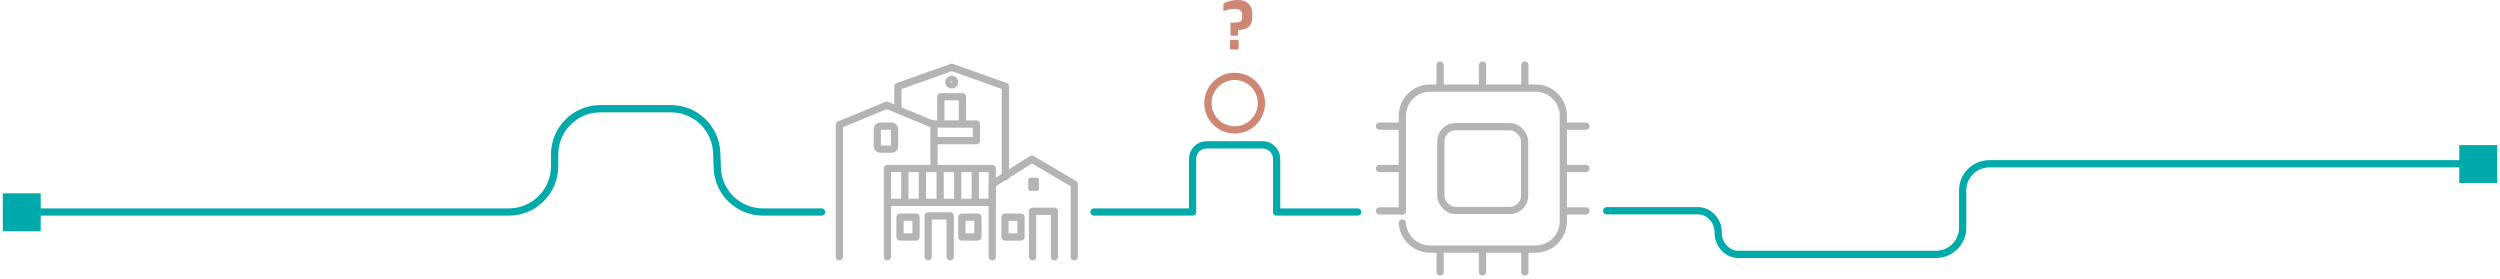<?xml version="1.0" encoding="UTF-8"?>
<svg id="Vrstva_1" xmlns="http://www.w3.org/2000/svg" baseProfile="tiny" version="1.2" viewBox="0 0 1793.6 199.9">
  <!-- Generator: Adobe Illustrator 29.5.1, SVG Export Plug-In . SVG Version: 2.1.0 Build 141)  -->
  <rect x="2" y="138.7" width="27.2" height="27.2" fill="#0aa"/>
  <rect x="1764.4" y="104.1" width="27.2" height="27.2" fill="#0aa"/>
  <g>
    <circle cx="885.8" cy="74" r="19.2" fill="none" stroke="#ce8775" stroke-linecap="round" stroke-linejoin="round" stroke-width="5.2"/>
    <path d="M25.7,152.1h339.4c18.1,0,32.8-14.7,32.8-32.8v-8.5c0-18.1,14.7-32.8,32.8-32.8h50.7c17.7,0,32.1,14,32.8,31.6l.4,10.9c.6,17.6,15.1,31.6,32.8,31.6h42.1" fill="none" stroke="#0aa" stroke-linecap="round" stroke-linejoin="round" stroke-width="5.2"/>
    <path d="M974.1,152.1h-58.2v-38.1c0-5.6-4.5-10.1-10.1-10.1h-40.1c-5.6,0-10.1,4.5-10.1,10.1v38.1s-70.7,0-70.7,0" fill="none" stroke="#0aa" stroke-linecap="round" stroke-linejoin="round" stroke-width="5.2"/>
    <path d="M1152.7,151.2h65.6c7.9,0,14.4,7.3,14.4,15.3v.7c0,7.9,6.4,15.3,14.4,15.3h141.9c10.5,0,19.1-8.5,19.1-19.1v-26.8c0-10.5,8.5-19.1,19.1-19.1h342.2" fill="none" stroke="#0aa" stroke-linecap="round" stroke-linejoin="round" stroke-width="5.2"/>
  </g>
  <path d="M882.8,25.7v-9.5h3.4c1.6,0,2.9-.3,3.7-.8.9-.5,1.3-1.5,1.3-3v-1.5c0-1.6-.5-2.8-1.4-3.5s-2.3-1-4.1-1-2.7.1-4,.4c-1.3.3-2.6.7-4,1.1V2.7c1.2-.8,2.7-1.4,4.4-1.9,1.7-.5,3.6-.8,5.8-.8s4.2.4,5.8,1.2c1.5.8,2.7,2,3.5,3.4.8,1.5,1.2,3.2,1.2,5v2.8c0,3-.8,5.2-2.5,6.8-1.6,1.5-4.2,2.3-7.7,2.3v4.1h-5.3ZM883.4,35.5c-.7,0-1-.3-1-1v-4.9c0-.7.3-1,1-1h4.1c.7,0,1.1.3,1.1,1v4.9c0,.4,0,.6-.3.8-.2.1-.4.2-.8.2h-4.1Z" fill="#ce8775"/>
  <g>
    <polyline points="644.2 78.7 644.2 62 682.9 48.3 721.3 62 721.3 126.7" fill="none" stroke="#b4b4b4" stroke-linecap="round" stroke-linejoin="round" stroke-width="5.2"/>
    <polyline points="675 88.3 675 69.4 690.5 69.4 690.5 88.9" fill="none" stroke="#b4b4b4" stroke-linecap="round" stroke-linejoin="round" stroke-width="5.2"/>
    <ellipse cx="682.8" cy="58.9" rx="2.1" ry="2" fill="none" stroke="#b4b4b4" stroke-linecap="round" stroke-linejoin="round" stroke-width="5.2"/>
    <polyline points="669.3 89 700.5 89 700.5 100.9 670.3 100.9" fill="none" stroke="#b4b4b4" stroke-linecap="round" stroke-linejoin="round" stroke-width="5.2"/>
    <path d="M721.8,119.3" fill="#e8e0f0" stroke="#b4b4b4" stroke-linecap="round" stroke-linejoin="round" stroke-width="5.2"/>
    <rect x="721" y="155.8" width="11.5" height="14.2" fill="none" stroke="#b4b4b4" stroke-linecap="round" stroke-linejoin="round" stroke-width="5.2"/>
    <rect x="645.7" y="155.8" width="11.5" height="14.2" fill="none" stroke="#b4b4b4" stroke-linecap="round" stroke-linejoin="round" stroke-width="5.2"/>
    <rect x="690.1" y="155.8" width="11.5" height="14.2" fill="none" stroke="#b4b4b4" stroke-linecap="round" stroke-linejoin="round" stroke-width="5.2"/>
    <rect x="737.7" y="127.5" width="7.6" height="9.4" rx="1.2" ry="1.2" fill="#b4b4b4"/>
    <polyline points="740.8 184.2 740.8 151.6 756.5 151.6 756.5 184.2" fill="none" stroke="#b4b4b4" stroke-linecap="round" stroke-linejoin="round" stroke-width="5.2"/>
    <polyline points="665.9 184.2 665.9 154.9 681.7 154.9 681.7 184.2" fill="none" stroke="#b4b4b4" stroke-linecap="round" stroke-linejoin="round" stroke-width="5.2"/>
    <polyline points="711.9 184.2 711.9 132.1 740.3 114.2 770.7 132.1 770.7 184.2" fill="none" stroke="#b4b4b4" stroke-linecap="round" stroke-linejoin="round" stroke-width="5.2"/>
    <rect x="629.4" y="90.5" width="12.4" height="16.5" rx="2" ry="2" fill="none" stroke="#b4b4b4" stroke-linecap="round" stroke-linejoin="round" stroke-width="5.2"/>
    <polyline points="602.2 184.2 602.2 89.5 636.2 75.5 670.1 89.5 670.1 119.4" fill="none" stroke="#b4b4b4" stroke-linecap="round" stroke-linejoin="round" stroke-width="5.2"/>
    <polyline points="636.7 184.2 636.7 120.9 711.9 120.9 711.9 145.2 637.2 145.2" fill="none" stroke="#b4b4b4" stroke-linecap="round" stroke-linejoin="round" stroke-width="5.2"/>
    <g>
      <line x1="649.2" y1="122.3" x2="649.2" y2="144.5" fill="none" stroke="#b4b4b4" stroke-linecap="round" stroke-linejoin="round" stroke-width="5.2"/>
      <line x1="661.8" y1="122.3" x2="661.8" y2="144.5" fill="none" stroke="#b4b4b4" stroke-linecap="round" stroke-linejoin="round" stroke-width="5.2"/>
      <line x1="674.5" y1="122.3" x2="674.5" y2="144.5" fill="none" stroke="#b4b4b4" stroke-linecap="round" stroke-linejoin="round" stroke-width="5.2"/>
      <line x1="687.1" y1="122.3" x2="687.1" y2="144.5" fill="none" stroke="#b4b4b4" stroke-linecap="round" stroke-linejoin="round" stroke-width="5.2"/>
      <line x1="699.7" y1="122.3" x2="699.7" y2="144.5" fill="none" stroke="#b4b4b4" stroke-linecap="round" stroke-linejoin="round" stroke-width="5.2"/>
    </g>
  </g>
  <g>
    <g>
      <path d="M1006.1,151.5v-68.4c0-11,8.9-19.9,19.9-19.9h75.7c11,0,19.9,8.9,19.9,19.9v75.7c0,11-8.9,19.9-19.9,19.9h-75.7c-10.6,0-19.3-8.3-19.9-18.7" fill="none" stroke="#b4b4b4" stroke-linecap="round" stroke-linejoin="round" stroke-width="5.2"/>
      <g>
        <line x1="1122.3" y1="151.3" x2="1137.8" y2="151.3" fill="none" stroke="#b4b4b4" stroke-linecap="round" stroke-linejoin="round" stroke-width="5.2"/>
        <line x1="1122.3" y1="120.9" x2="1137.8" y2="120.9" fill="none" stroke="#b4b4b4" stroke-linecap="round" stroke-linejoin="round" stroke-width="5.2"/>
        <line x1="1122.3" y1="90.5" x2="1137.8" y2="90.5" fill="none" stroke="#b4b4b4" stroke-linecap="round" stroke-linejoin="round" stroke-width="5.2"/>
      </g>
      <g>
        <line x1="989.7" y1="151.3" x2="1005.2" y2="151.3" fill="none" stroke="#b4b4b4" stroke-linecap="round" stroke-linejoin="round" stroke-width="5.2"/>
        <line x1="989.7" y1="120.9" x2="1005.2" y2="120.9" fill="none" stroke="#b4b4b4" stroke-linecap="round" stroke-linejoin="round" stroke-width="5.2"/>
        <line x1="989.7" y1="90.5" x2="1005.2" y2="90.5" fill="none" stroke="#b4b4b4" stroke-linecap="round" stroke-linejoin="round" stroke-width="5.2"/>
      </g>
      <g>
        <line x1="1033.2" y1="46.7" x2="1033.2" y2="62.3" fill="none" stroke="#b4b4b4" stroke-linecap="round" stroke-linejoin="round" stroke-width="5.2"/>
        <line x1="1063.6" y1="46.7" x2="1063.6" y2="62.3" fill="none" stroke="#b4b4b4" stroke-linecap="round" stroke-linejoin="round" stroke-width="5.2"/>
        <line x1="1094" y1="46.7" x2="1094" y2="62.3" fill="none" stroke="#b4b4b4" stroke-linecap="round" stroke-linejoin="round" stroke-width="5.2"/>
      </g>
      <g>
        <line x1="1033.2" y1="179.6" x2="1033.2" y2="195.1" fill="none" stroke="#b4b4b4" stroke-linecap="round" stroke-linejoin="round" stroke-width="5.2"/>
        <line x1="1063.6" y1="179.6" x2="1063.6" y2="195.1" fill="none" stroke="#b4b4b4" stroke-linecap="round" stroke-linejoin="round" stroke-width="5.2"/>
        <line x1="1094" y1="179.6" x2="1094" y2="195.1" fill="none" stroke="#b4b4b4" stroke-linecap="round" stroke-linejoin="round" stroke-width="5.2"/>
      </g>
    </g>
    <rect x="1033.7" y="90.9" width="60.1" height="60.1" rx="10.5" ry="10.5" fill="none" stroke="#b4b4b4" stroke-linecap="round" stroke-linejoin="round" stroke-width="5.2"/>
  </g>
</svg>